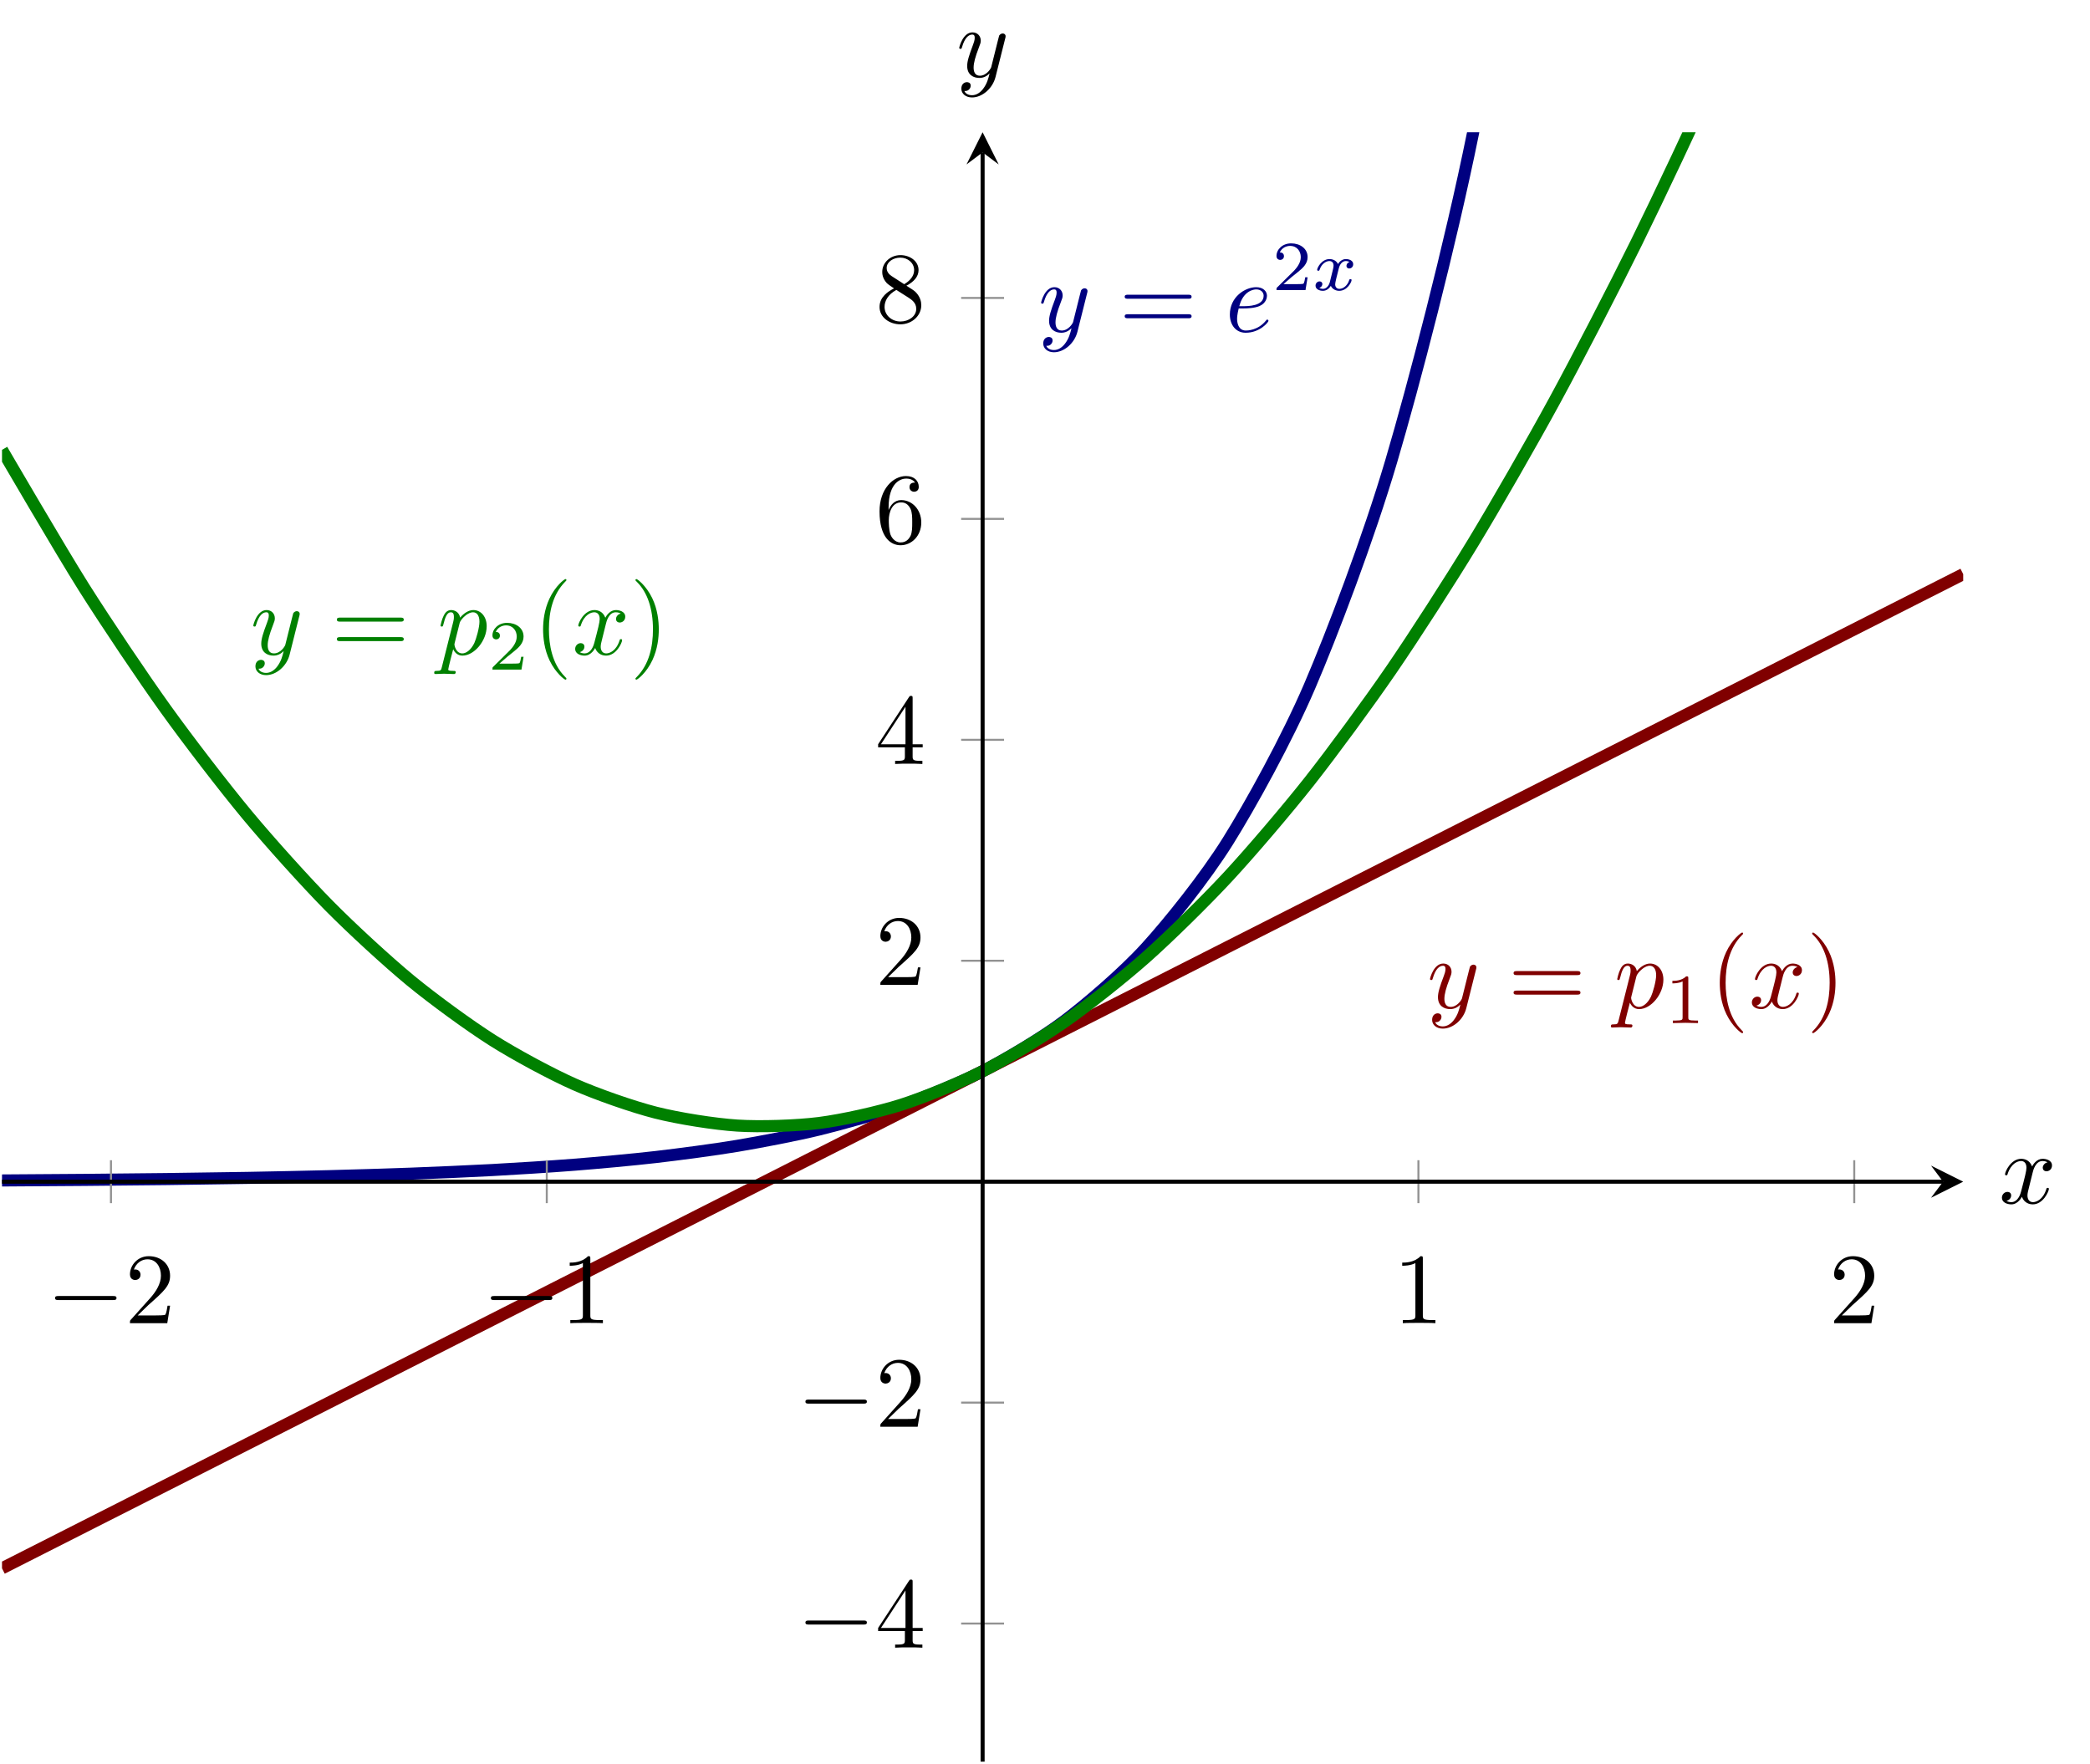 <?xml version="1.0" encoding="UTF-8" standalone="no"?>
<!DOCTYPE svg PUBLIC "-//W3C//DTD SVG 1.1//EN" "http://www.w3.org/Graphics/SVG/1.1/DTD/svg11.dtd">
<svg xmlns="http://www.w3.org/2000/svg" xmlns:xlink="http://www.w3.org/1999/xlink" version="1.1" width="207.027pt" height="174.695pt" viewBox="0 0 207.027 174.695">
<g enable-background="new">
<clipPath id="cp0">
<path transform="matrix(1,0,0,-1,.199,174.496)" d="M 0 0 L 194.268 0 L 194.268 161.396 L 0 161.396 Z "/>
</clipPath>
<g clip-path="url(#cp0)">
<path transform="matrix(1,0,0,-1,.199,174.496)" stroke-width="1.196" stroke-linecap="butt" stroke-miterlimit="10" stroke-linejoin="miter" fill="none" stroke="#000080" d="M 0 57.567 C 0 57.567 5.848 57.604 8.094 57.623 C 10.341 57.642 13.943 57.676 16.189 57.703 C 18.435 57.731 22.037 57.78 24.283 57.82 C 26.53 57.86 30.132 57.933 32.378 57.991 C 34.624 58.049 38.226 58.154 40.472 58.239 C 42.719 58.323 46.321 58.477 48.567 58.599 C 50.813 58.722 54.415 58.945 56.661 59.124 C 58.908 59.302 62.51 59.627 64.756 59.888 C 67.002 60.148 70.604 60.62 72.85 60.999 C 75.097 61.377 78.699 62.064 80.945 62.615 C 83.191 63.166 86.793 64.166 89.039 64.967 C 91.285 65.768 94.888 67.223 97.134 68.388 C 99.38 69.553 102.982 71.671 105.228 73.366 C 107.474 75.062 111.077 78.143 113.323 80.61 C 115.569 83.077 119.171 87.559 121.417 91.149 C 123.663 94.739 127.266 101.261 129.512 106.484 C 131.758 111.707 135.36 121.196 137.606 128.796 C 139.852 136.396 143.455 150.201 145.701 161.259 C 147.947 172.317 151.549 192.404 153.795 208.493 C 156.041 224.581 159.643 253.805 161.89 277.214 C 164.136 300.623 167.738 343.148 169.984 377.209 C 172.23 411.269 175.832 473.143 178.079 522.701 C 180.325 572.259 183.927 662.28 186.173 734.385 C 188.419 806.491 194.268 1042.388 194.268 1042.388 "/>
<path transform="matrix(1,0,0,-1,.199,174.496)" stroke-width="1.196" stroke-linecap="butt" stroke-miterlimit="10" stroke-linejoin="miter" fill="none" stroke="#800000" d="M 0 19.149 C 0 19.149 5.848 22.113 8.094 23.252 C 10.341 24.391 13.943 26.217 16.189 27.355 C 18.435 28.494 22.037 30.32 24.283 31.458 C 26.53 32.597 30.132 34.423 32.378 35.562 C 34.624 36.7 38.226 38.526 40.472 39.665 C 42.719 40.804 46.321 42.63 48.567 43.768 C 50.813 44.907 54.415 46.733 56.661 47.872 C 58.908 49.01 62.51 50.836 64.756 51.975 C 67.002 53.114 70.604 54.94 72.85 56.078 C 75.097 57.217 78.699 59.043 80.945 60.181 C 83.191 61.32 86.793 63.146 89.039 64.285 C 91.285 65.423 94.888 67.249 97.134 68.388 C 99.38 69.527 102.982 71.353 105.228 72.491 C 107.474 73.63 111.077 75.456 113.323 76.595 C 115.569 77.733 119.171 79.559 121.417 80.698 C 123.663 81.836 127.266 83.662 129.512 84.801 C 131.758 85.94 135.36 87.766 137.606 88.904 C 139.852 90.043 143.455 91.869 145.701 93.008 C 147.947 94.146 151.549 95.972 153.795 97.111 C 156.041 98.25 159.643 100.076 161.89 101.214 C 164.136 102.353 167.738 104.179 169.984 105.317 C 172.23 106.456 175.832 108.282 178.079 109.421 C 180.325 110.559 183.927 112.385 186.173 113.524 C 188.419 114.663 194.268 117.627 194.268 117.627 "/>
<path transform="matrix(1,0,0,-1,.199,174.496)" stroke-width="1.196" stroke-linecap="butt" stroke-miterlimit="10" stroke-linejoin="miter" fill="none" stroke="#008000" d="M 0 129.937 C 0 129.937 5.848 119.903 8.094 116.345 C 10.341 112.787 13.943 107.423 16.189 104.292 C 18.435 101.16 22.037 96.481 24.283 93.777 C 26.53 91.073 30.132 87.078 32.378 84.801 C 34.624 82.524 38.226 79.214 40.472 77.364 C 42.719 75.514 46.321 72.889 48.567 71.465 C 50.813 70.042 54.415 68.102 56.661 67.106 C 58.908 66.109 62.51 64.854 64.756 64.285 C 67.002 63.715 70.604 63.145 72.85 63.002 C 75.097 62.86 78.699 62.974 80.945 63.259 C 83.191 63.544 86.793 64.342 89.039 65.054 C 91.285 65.766 94.888 67.249 97.134 68.388 C 99.38 69.527 102.982 71.695 105.228 73.261 C 107.474 74.826 111.077 77.679 113.323 79.672 C 115.569 81.665 119.171 85.203 121.417 87.622 C 123.663 90.042 127.266 94.264 129.512 97.111 C 131.758 99.958 135.36 104.865 137.606 108.138 C 139.852 111.412 143.455 117.004 145.701 120.705 C 147.947 124.405 151.549 130.682 153.795 134.81 C 156.041 138.937 159.643 145.899 161.89 150.454 C 164.136 155.008 167.738 162.655 169.984 167.636 C 172.23 172.618 175.832 180.949 178.079 186.357 C 180.325 191.766 183.927 200.782 186.173 206.617 C 188.419 212.453 194.268 228.416 194.268 228.416 "/>
<symbol id="font_1_4">
<path d="M .457 .586 C .461 .6 .461 .602 .461 .609 C .461 .627 .447 .636 .432 .636 C .422 .636 .406 .63 .397 .615 C .395 .61 .387 .579 .383 .561 C .376 .535 .369 .508 .363 .481 L .318 .301 C .314 .286 .271 .216 .205 .216 C .154 .216 .143 .26 .143 .297 C .143 .343 .16 .405 .194 .493 C .21 .534 .214 .545 .214 .565 C .214 .61 .182 .647 .132 .647 C .037 .647 0 .502 0 .493 C 0 .483 .01 .483 .012 .483 C .022 .483 .023 .485 .028 .501 C .055 .595 .095 .625 .129 .625 C .137 .625 .154 .625 .154 .593 C .154 .568 .144 .542 .137 .523 C .097 .417 .079 .36 .079 .313 C .079 .224 .142 .194 .201 .194 C .24 .194 .274 .211 .302 .239 C .289 .187 .277 .138 .237 .085 C .211 .051 .173 .022 .127 .022 C .113 .022 .068 .025 .051 .064 C .067 .064 .08 .064 .094 .076 C .104 .085 .114 .098 .114 .117 C .114 .148 .087 .152 .077 .152 C .054 .152 .021 .136 .021 .087 C .021 .037 .065 0 .127 0 C .23 0 .333 .091 .361 .204 L .457 .586 Z "/>
</symbol>
<use xlink:href="#font_1_4" transform="matrix(9.963,0,0,-9.963,103.13,34.892)" fill="#000080"/>
<symbol id="font_2_8">
<path d="M .631 .194 C .646 .194 .665 .194 .665 .214 C .665 .234 .646 .234 .632 .234 L .033 .234 C .019 .234 0 .234 0 .214 C 0 .194 .019 .194 .034 .194 L .631 .194 M .632 0 C .646 0 .665 0 .665 .02 C .665 .04 .646 .04 .631 .04 L .034 .04 C .019 .04 0 .04 0 .02 C 0 0 .019 0 .033 0 L .632 0 Z "/>
</symbol>
<use xlink:href="#font_2_8" transform="matrix(9.963,0,0,-9.963,111.408,31.525)" fill="#000080"/>
<symbol id="font_1_1">
<path d="M .141 .242 C .17 .242 .244 .244 .294 .265 C .364 .295 .369 .354 .369 .368 C .369 .412 .331 .453 .262 .453 C .151 .453 0 .356 0 .181 C 0 .079 .059 0 .157 0 C .3 0 .384 .106 .384 .118 C .384 .124 .378 .131 .372 .131 C .367 .131 .365 .129 .359 .121 C .28 .022 .171 .022 .159 .022 C .081 .022 .072 .106 .072 .138 C .072 .15 .073 .181 .088 .242 L .141 .242 M .094 .264 C .133 .416 .236 .431 .262 .431 C .309 .431 .336 .402 .336 .368 C .336 .264 .176 .264 .135 .264 L .094 .264 Z "/>
</symbol>
<use xlink:href="#font_1_1" transform="matrix(9.963,0,0,-9.963,121.824,32.96)" fill="#000080"/>
<symbol id="font_3_2">
<path d="M .442 .182 L .408 .182 C .405 .16 .395 .101 .382 .091 C .374 .085 .297 .085 .283 .085 L .099 .085 C .204 .178 .239 .206 .299 .253 C .373 .312 .442 .374 .442 .469 C .442 .59 .336 .664 .208 .664 C .084 .664 0 .577 0 .485 C 0 .434 .043 .429 .053 .429 C .077 .429 .106 .446 .106 .482 C .106 .5 .099 .535 .047 .535 C .078 .606 .146 .628 .193 .628 C .293 .628 .345 .55 .345 .469 C .345 .382 .283 .313 .251 .277 L .01 .039 C 0 .03 0 .028 0 0 L .412 0 L .442 .182 Z "/>
</symbol>
<use xlink:href="#font_3_2" transform="matrix(6.974,0,0,-6.974,126.444,28.737)" fill="#000080"/>
<symbol id="font_4_1">
<path d="M .201 .116 C .191 .082 .158 .028 .107 .028 C .104 .028 .074 .028 .053 .042 C .094 .055 .097 .091 .097 .097 C .097 .119 .08 .134 .057 .134 C .029 .134 0 .11 0 .073 C 0 .023 .056 0 .105 0 C .151 0 .192 .029 .217 .071 C .241 .018 .296 0 .336 0 C .451 0 .512 .125 .512 .153 C .512 .166 .499 .166 .496 .166 C .482 .166 .481 .161 .477 .149 C .456 .08 .396 .028 .34 .028 C .3 .028 .279 .055 .279 .093 C .279 .119 .303 .21 .331 .321 C .351 .398 .396 .423 .429 .423 C .431 .423 .462 .423 .483 .409 C .451 .4 .439 .372 .439 .354 C .439 .332 .456 .317 .479 .317 C .502 .317 .535 .336 .535 .378 C .535 .434 .471 .451 .431 .451 C .381 .451 .341 .418 .319 .38 C .301 .421 .255 .451 .199 .451 C .087 .451 .023 .328 .023 .298 C .023 .285 .037 .285 .04 .285 C .053 .285 .054 .289 .059 .302 C .084 .38 .147 .423 .196 .423 C .229 .423 .256 .405 .256 .357 C .256 .337 .244 .287 .235 .253 L .201 .116 Z "/>
</symbol>
<use xlink:href="#font_4_1" transform="matrix(6.974,0,0,-6.974,130.312,28.807)" fill="#000080"/>
<use xlink:href="#font_1_4" transform="matrix(9.963,0,0,-9.963,141.651,101.888)" fill="#800000"/>
<use xlink:href="#font_2_8" transform="matrix(9.963,0,0,-9.963,149.929,98.521)" fill="#800000"/>
<symbol id="font_1_2">
<path d="M .077 .072 C .069 .038 .067 .031 .023 .031 C .011 .031 0 .031 0 .012 C 0 .004 .005 0 .013 0 C .04 0 .069 .003 .097 .003 C .13 .003 .164 0 .196 0 C .201 0 .214 0 .214 .02 C .214 .031 .204 .031 .19 .031 C .14 .031 .14 .038 .14 .047 C .14 .059 .182 .222 .189 .247 C .202 .218 .23 .183 .281 .183 C .397 .183 .522 .329 .522 .476 C .522 .57 .465 .636 .389 .636 C .339 .636 .291 .6 .258 .561 C .248 .615 .205 .636 .168 .636 C .122 .636 .103 .597 .094 .579 C .076 .545 .063 .485 .063 .482 C .063 .472 .073 .472 .075 .472 C .085 .472 .086 .473 .092 .495 C .109 .566 .129 .614 .165 .614 C .182 .614 .196 .606 .196 .568 C .196 .545 .193 .534 .189 .517 L .077 .072 M .253 .506 C .26 .533 .287 .561 .305 .576 C .34 .607 .369 .614 .386 .614 C .426 .614 .45 .579 .45 .52 C .45 .461 .417 .346 .399 .308 C .365 .238 .317 .205 .28 .205 C .214 .205 .201 .288 .201 .294 C .201 .296 .201 .298 .204 .31 L .253 .506 Z "/>
</symbol>
<use xlink:href="#font_1_2" transform="matrix(9.963,0,0,-9.963,159.568,101.779)" fill="#800000"/>
<symbol id="font_3_1">
<path d="M .226 .636 C .226 .663 .224 .664 .196 .664 C .132 .601 .041 .6 0 .6 L 0 .564 C .024 .564 .09 .564 .145 .592 L .145 .082 C .145 .049 .145 .036 .045 .036 L .007 .036 L .007 0 C .025 .001 .148 .004 .185 .004 C .216 .004 .342 .001 .364 0 L .364 .036 L .326 .036 C .226 .036 .226 .049 .226 .082 L .226 .636 Z "/>
</symbol>
<use xlink:href="#font_3_1" transform="matrix(6.974,0,0,-6.974,165.66,101.34)" fill="#800000"/>
<symbol id="font_2_1">
<path d="M .232 .01 C .232 .013 .232 .015 .215 .032 C .09 .158 .058 .347 .058 .5 C .058 .674 .096 .848 .219 .973 C .232 .985 .232 .987 .232 .99 C .232 .997 .228 1 .222 1 C .212 1 .122 .932 .063 .805 C .012 .695 0 .584 0 .5 C 0 .422 .011 .301 .066 .188 C .126 .065 .212 0 .222 0 C .228 0 .232 .003 .232 .01 Z "/>
</symbol>
<use xlink:href="#font_2_1" transform="matrix(9.963,0,0,-9.963,170.355,102.337)" fill="#800000"/>
<symbol id="font_1_3">
<path d="M .305 .313 C .311 .339 .334 .431 .404 .431 C .409 .431 .433 .431 .454 .418 C .426 .413 .406 .388 .406 .364 C .406 .348 .417 .329 .444 .329 C .466 .329 .498 .347 .498 .387 C .498 .439 .439 .453 .405 .453 C .347 .453 .312 .4 .3 .377 C .275 .443 .221 .453 .192 .453 C .088 .453 .031 .324 .031 .299 C .031 .289 .041 .289 .043 .289 C .051 .289 .054 .291 .056 .3 C .09 .406 .156 .431 .19 .431 C .209 .431 .244 .422 .244 .364 C .244 .333 .227 .266 .19 .126 C .174 .064 .139 .022 .095 .022 C .089 .022 .066 .022 .045 .035 C .07 .04 .092 .061 .092 .089 C .092 .116 .07 .124 .055 .124 C .025 .124 0 .098 0 .066 C 0 .02 .05 0 .094 0 C .16 0 .196 .07 .199 .076 C .211 .039 .247 0 .307 0 C .41 0 .467 .129 .467 .154 C .467 .164 .458 .164 .455 .164 C .446 .164 .444 .16 .442 .153 C .409 .046 .341 .022 .309 .022 C .27 .022 .254 .054 .254 .088 C .254 .11 .26 .132 .271 .176 L .305 .313 Z "/>
</symbol>
<use xlink:href="#font_1_3" transform="matrix(9.963,0,0,-9.963,173.532,99.956)" fill="#800000"/>
<symbol id="font_2_2">
<path d="M .232 .5 C .232 .578 .221 .699 .166 .812 C .106 .935 .02 1 .01 1 C .004 1 0 .996 0 .99 C 0 .987 0 .985 .019 .967 C .117 .868 .174 .709 .174 .5 C .174 .329 .137 .153 .013 .027 C 0 .015 0 .013 0 .01 C 0 .004 .004 0 .01 0 C .02 0 .11 .068 .169 .195 C .22 .305 .232 .416 .232 .5 Z "/>
</symbol>
<use xlink:href="#font_2_2" transform="matrix(9.963,0,0,-9.963,179.505,102.337)" fill="#800000"/>
<use xlink:href="#font_1_4" transform="matrix(9.963,0,0,-9.963,25.092,66.874)" fill="#008000"/>
<use xlink:href="#font_2_8" transform="matrix(9.963,0,0,-9.963,33.37,63.507)" fill="#008000"/>
<use xlink:href="#font_1_2" transform="matrix(9.963,0,0,-9.963,43.009,66.765)" fill="#008000"/>
<use xlink:href="#font_3_2" transform="matrix(6.974,0,0,-6.974,48.78,66.326)" fill="#008000"/>
<use xlink:href="#font_2_1" transform="matrix(9.963,0,0,-9.963,53.796,67.323)" fill="#008000"/>
<use xlink:href="#font_1_3" transform="matrix(9.963,0,0,-9.963,56.973,64.942)" fill="#008000"/>
<use xlink:href="#font_2_2" transform="matrix(9.963,0,0,-9.963,62.946,67.323)" fill="#008000"/>
</g>
<path transform="matrix(1,0,0,-1,.199,174.496)" stroke-width=".199" stroke-linecap="butt" stroke-miterlimit="10" stroke-linejoin="miter" fill="none" stroke="#929292" d="M 10.793 55.32 L 10.793 59.572 M 53.963 55.32 L 53.963 59.572 M 140.304 55.32 L 140.304 59.572 M 183.475 55.32 L 183.475 59.572 "/>
<path transform="matrix(1,0,0,-1,.199,174.496)" stroke-width=".199" stroke-linecap="butt" stroke-miterlimit="10" stroke-linejoin="miter" fill="none" stroke="#929292" d="M 95.008 13.678 L 99.26 13.678 M 95.008 35.562 L 99.26 35.562 M 95.008 79.33 L 99.26 79.33 M 95.008 101.214 L 99.26 101.214 M 95.008 123.098 L 99.26 123.098 M 95.008 144.983 L 99.26 144.983 "/>
<path transform="matrix(1,0,0,-1,.199,174.496)" stroke-width=".399" stroke-linecap="butt" stroke-miterlimit="10" stroke-linejoin="miter" fill="none" stroke="#000000" d="M 0 57.446 L 192.275 57.446 "/>
<path transform="matrix(1,0,0,-1,192.474,117.05)" d="M 1.993 0 L -1.196 1.594 L 0 0 L -1.196 -1.594 "/>
<path transform="matrix(1,0,0,-1,.199,174.496)" stroke-width=".399" stroke-linecap="butt" stroke-miterlimit="10" stroke-linejoin="miter" fill="none" stroke="#000000" d="M 97.134 0 L 97.134 159.403 "/>
<path transform="matrix(0,-1,-1,-0,97.333,15.093)" d="M 1.993 0 L -1.196 1.594 L 0 0 L -1.196 -1.594 "/>
<symbol id="font_5_1">
<path d="M .576 0 C .593 0 .611 0 .611 .02 C .611 .04 .593 .04 .576 .04 L .035 .04 C .018 .04 0 .04 0 .02 C 0 0 .018 0 .035 0 L .576 0 Z "/>
</symbol>
<use xlink:href="#font_5_1" transform="matrix(9.963,0,0,-9.963,5.454,128.774)"/>
<symbol id="font_2_4">
<path d="M .077 .077 L .183 .18 C .339 .318 .399 .372 .399 .472 C .399 .586 .309 .666 .187 .666 C .074 .666 0 .574 0 .485 C 0 .429 .05 .429 .053 .429 C .07 .429 .105 .441 .105 .482 C .105 .508 .087 .534 .052 .534 C .044 .534 .042 .534 .039 .533 C .062 .598 .116 .635 .174 .635 C .265 .635 .308 .554 .308 .472 C .308 .392 .258 .313 .203 .251 L .011 .037 C 0 .026 0 .024 0 0 L .371 0 L .399 .174 L .374 .174 C .369 .144 .362 .1 .352 .085 C .345 .077 .279 .077 .257 .077 L .077 .077 Z "/>
</symbol>
<use xlink:href="#font_2_4" transform="matrix(9.963,0,0,-9.963,12.873,131.065)"/>
<use xlink:href="#font_5_1" transform="matrix(9.963,0,0,-9.963,48.624,128.774)"/>
<symbol id="font_2_3">
<path d="M .205 .64 C .205 .664 .205 .666 .182 .666 C .12 .602 .032 .602 0 .602 L 0 .571 C .02 .571 .079 .571 .131 .597 L .131 .079 C .131 .043 .128 .031 .038 .031 L .006 .031 L .006 0 C .041 .003 .128 .003 .168 .003 C .208 .003 .295 .003 .33 0 L .33 .031 L .298 .031 C .208 .031 .205 .042 .205 .079 L .205 .64 Z "/>
</symbol>
<use xlink:href="#font_2_3" transform="matrix(9.963,0,0,-9.963,56.433,131.065)"/>
<use xlink:href="#font_2_3" transform="matrix(9.963,0,0,-9.963,138.898,131.065)"/>
<use xlink:href="#font_2_4" transform="matrix(9.963,0,0,-9.963,181.679,131.065)"/>
<use xlink:href="#font_5_1" transform="matrix(9.963,0,0,-9.963,79.783,160.918)"/>
<symbol id="font_2_5">
<path d="M .266 .165 L .266 .078 C .266 .042 .264 .031 .19 .031 L .169 .031 L .169 0 C .21 .003 .262 .003 .304 .003 C .346 .003 .399 .003 .44 0 L .44 .031 L .419 .031 C .345 .031 .343 .042 .343 .078 L .343 .165 L .443 .165 L .443 .196 L .343 .196 L .343 .651 C .343 .671 .343 .677 .327 .677 C .318 .677 .315 .677 .307 .665 L 0 .196 L 0 .165 L .266 .165 M .272 .196 L .028 .196 L .272 .569 L .272 .196 Z "/>
</symbol>
<use xlink:href="#font_2_5" transform="matrix(9.963,0,0,-9.963,86.984,163.209)"/>
<use xlink:href="#font_5_1" transform="matrix(9.963,0,0,-9.963,79.783,139.034)"/>
<use xlink:href="#font_2_4" transform="matrix(9.963,0,0,-9.963,87.203,141.325)"/>
<use xlink:href="#font_2_4" transform="matrix(9.963,0,0,-9.963,87.203,97.558)"/>
<use xlink:href="#font_2_5" transform="matrix(9.963,0,0,-9.963,86.984,75.674)"/>
<symbol id="font_2_6">
<path d="M .09 .35 L .09 .374 C .09 .627 .214 .663 .265 .663 C .289 .663 .331 .657 .353 .623 C .338 .623 .298 .623 .298 .578 C .298 .547 .322 .532 .344 .532 C .36 .532 .39 .541 .39 .58 C .39 .64 .346 .688 .263 .688 C .135 .688 0 .559 0 .338 C 0 .071 .116 0 .209 0 C .32 0 .415 .094 .415 .226 C .415 .353 .326 .449 .215 .449 C .147 .449 .11 .398 .09 .35 M .209 .028 C .146 .028 .116 .088 .11 .103 C .092 .15 .092 .23 .092 .248 C .092 .326 .124 .426 .214 .426 C .23 .426 .276 .426 .307 .364 C .325 .327 .325 .276 .325 .227 C .325 .179 .325 .129 .308 .093 C .278 .033 .232 .028 .209 .028 Z "/>
</symbol>
<use xlink:href="#font_2_6" transform="matrix(9.963,0,0,-9.963,87.123,54.009)"/>
<symbol id="font_2_7">
<path d="M .121 .479 C .075 .509 .071 .543 .071 .56 C .071 .621 .136 .663 .207 .663 C .28 .663 .344 .611 .344 .539 C .344 .482 .305 .434 .245 .399 L .121 .479 M .267 .384 C .339 .421 .388 .473 .388 .539 C .388 .631 .299 .688 .208 .688 C .108 .688 .027 .614 .027 .521 C .027 .503 .029 .458 .071 .411 C .082 .399 .119 .374 .144 .357 C .086 .328 0 .272 0 .173 C 0 .067 .102 0 .207 0 C .32 0 .415 .083 .415 .19 C .415 .226 .404 .271 .366 .313 C .347 .334 .331 .344 .267 .384 M .167 .342 L .29 .264 C .318 .245 .365 .215 .365 .154 C .365 .08 .29 .028 .208 .028 C .122 .028 .05 .09 .05 .173 C .05 .231 .082 .295 .167 .342 Z "/>
</symbol>
<use xlink:href="#font_2_7" transform="matrix(9.963,0,0,-9.963,87.123,32.125)"/>
<use xlink:href="#font_1_3" transform="matrix(9.963,0,0,-9.963,198.301,119.297)"/>
<use xlink:href="#font_1_4" transform="matrix(9.963,0,0,-9.963,95.018,9.652)"/>
</g>
</svg>
